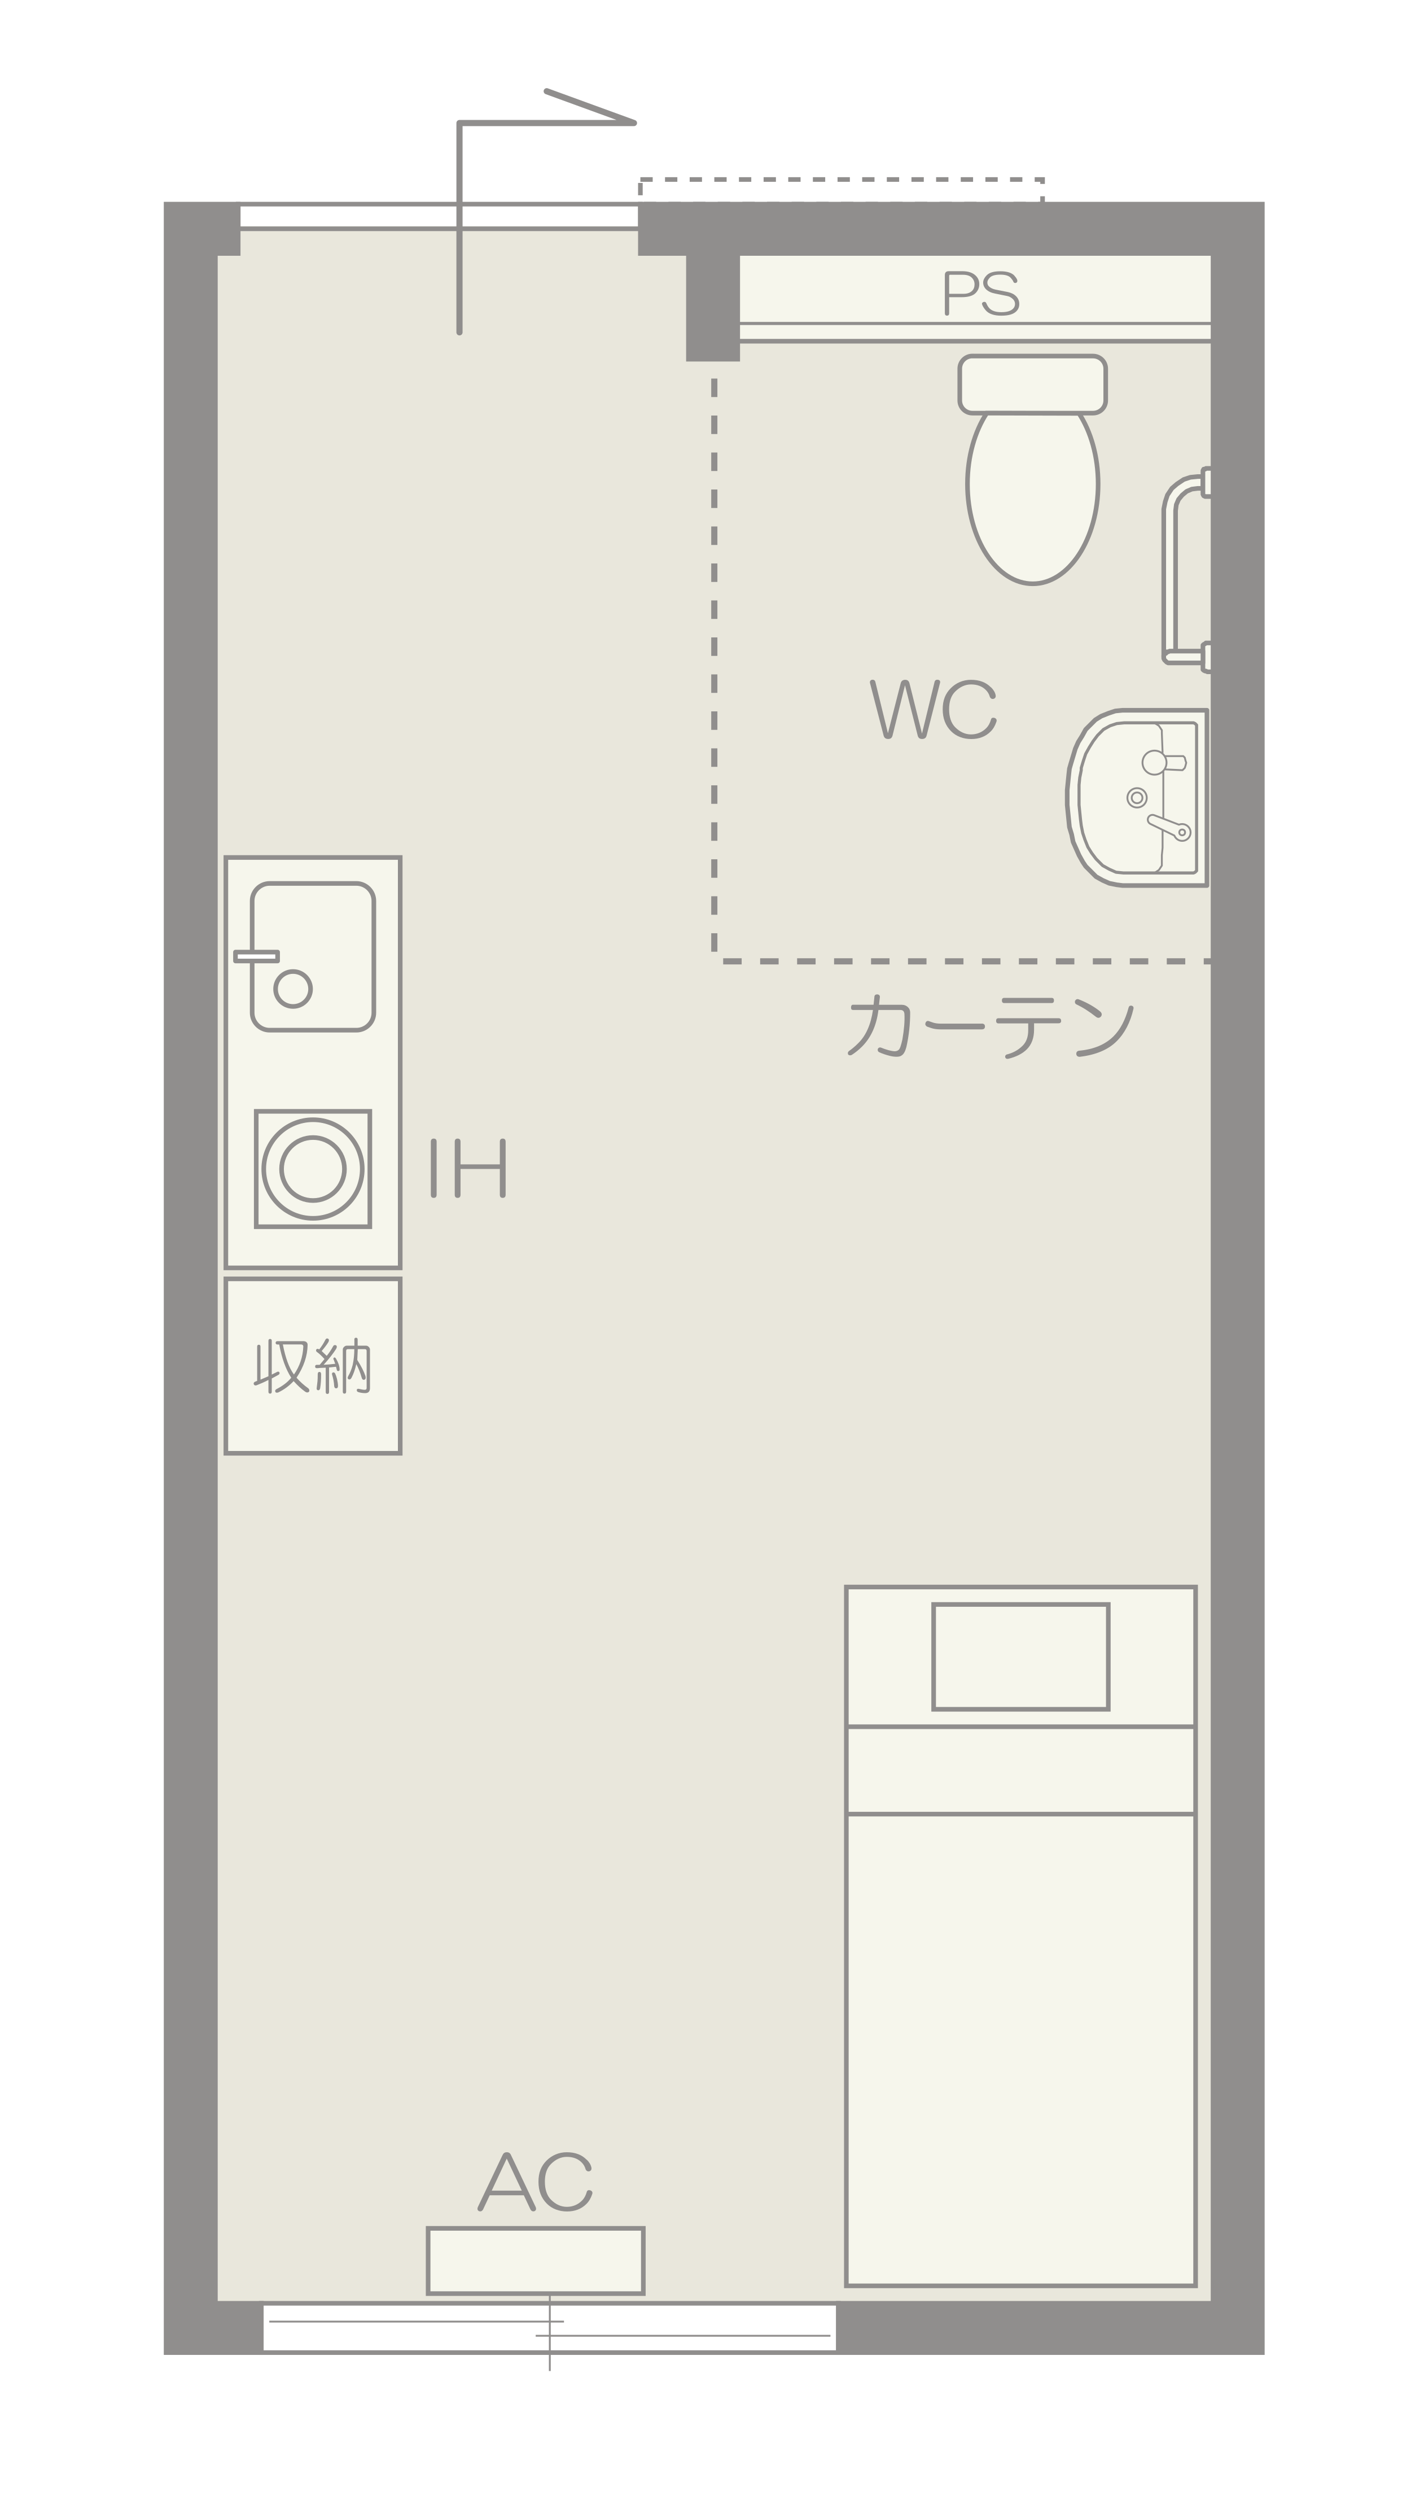 <?xml version="1.0" encoding="UTF-8"?><svg id="_レイヤー_2" xmlns="http://www.w3.org/2000/svg" width="80.79mm" height="143.08mm" viewBox="0 0 229.02 405.57"><defs><style>.cls-1,.cls-2,.cls-3,.cls-4,.cls-5,.cls-6,.cls-7,.cls-8,.cls-9,.cls-10,.cls-11,.cls-12,.cls-13{stroke:#908e8d;}.cls-1,.cls-2,.cls-3,.cls-5,.cls-7,.cls-10,.cls-11,.cls-12,.cls-13{fill:none;}.cls-1,.cls-4,.cls-5,.cls-6,.cls-7,.cls-8,.cls-9,.cls-10{stroke-width:.75px;}.cls-1,.cls-6,.cls-7{stroke-miterlimit:10;}.cls-2,.cls-3{stroke-width:.3px;}.cls-2,.cls-4,.cls-5,.cls-9,.cls-12,.cls-13{stroke-linecap:round;stroke-linejoin:round;}.cls-14{fill:#e9e7dc;}.cls-15,.cls-9{fill:#fff;}.cls-4,.cls-8,.cls-16{fill:#f6f6ec;}.cls-6,.cls-17{fill:#908e8d;}.cls-7{stroke-dasharray:2;}.cls-11{stroke-dasharray:3 3;}.cls-12{stroke-width:.5px;}</style></defs><g id="_西"><rect class="cls-15" width="229.02" height="405.57"/><rect class="cls-14" x="34.96" y="36.67" width="161.93" height="337.04"/><polygon class="cls-4" points="197.39 104.31 195.97 104.31 195.73 104.31 195.61 104.43 195.37 104.55 195.25 104.67 195.25 105.03 195.25 108.27 195.25 108.63 195.37 108.75 195.61 108.87 195.73 108.87 195.97 108.99 197.39 108.99 197.39 104.31"/><polygon class="cls-4" points="190.81 105.63 190.81 82.83 190.93 81.87 191.29 81.03 191.89 80.31 192.61 79.71 193.45 79.35 194.41 79.23 195.25 79.23 195.25 77.31 194.41 77.31 193.21 77.43 192.13 77.79 191.05 78.51 190.21 79.23 189.49 80.31 189.13 81.39 188.89 82.59 188.89 82.83 188.89 106.59 190.81 105.63"/><polygon class="cls-4" points="197.08 75.99 195.97 75.99 195.73 75.99 195.61 76.11 195.37 76.11 195.25 76.35 195.25 76.71 195.25 79.83 195.25 80.19 195.37 80.43 195.61 80.55 195.97 80.55 197.08 80.55 197.08 75.99"/><polygon class="cls-4" points="195.25 107.55 189.85 107.55 189.61 107.55 189.37 107.43 189.25 107.31 189.01 107.07 188.89 106.83 188.89 106.35 189.01 106.11 189.25 105.99 189.37 105.75 189.61 105.75 189.85 105.63 195.25 105.63 195.25 107.55"/><rect class="cls-16" x="118.63" y="37.18" width="82.47" height="18.13"/><rect class="cls-1" x="42.41" y="373.71" width="93.67" height="8"/><rect class="cls-6" x="111.74" y="39.49" width="8" height="18.78"/><polygon class="cls-6" points="103.94 33.11 103.94 41.11 196.89 41.11 196.89 373.71 136.08 373.71 136.08 381.71 204.89 381.71 204.89 33.11 103.94 33.11"/><path class="cls-8" d="M157.85,57.76h19.56c1.14,0,2.06.92,2.06,2.06v5.14c0,1.14-.92,2.06-2.06,2.06h-19.57c-1.14,0-2.06-.92-2.06-2.06v-5.15c0-1.14.92-2.06,2.06-2.06Z"/><path class="cls-8" d="M178.24,78.51c0-4.47-1.19-8.52-3.11-11.45l-14.97-.04c-1.93,2.93-3.13,7-3.13,11.49,0,8.95,4.75,16.2,10.6,16.2s10.61-7.25,10.61-16.2Z"/><polygon class="cls-4" points="173.22 129.39 173.22 128.19 173.34 126.99 173.46 125.79 173.58 124.71 173.82 123.87 174.18 122.67 174.54 121.47 175.02 120.39 175.62 119.43 176.22 118.35 177.78 116.79 178.74 116.19 179.94 115.71 181.02 115.35 182.22 115.23 195.9 115.23 195.9 143.67 182.22 143.67 181.26 143.55 180.06 143.31 178.98 142.83 177.9 142.23 176.22 140.55 175.74 139.83 175.14 138.75 174.18 136.59 173.94 135.39 173.58 134.19 173.46 132.99 173.34 131.79 173.22 130.59 173.22 129.39"/><path class="cls-2" d="M188.7,122.07l-.12-3.12v-.48l-.48-.72-.36-.24-.48-.24h-.36M189.18,124.83l2.64.12h.12l.12-.12.12-.12.12-.12.12-.36.12-.48-.12-.36-.12-.48-.12-.12-.12-.12h-2.88M185.44,123.73c0-1.08.87-1.95,1.95-1.95s1.95.87,1.95,1.95-.87,1.95-1.95,1.95-1.95-.87-1.95-1.95ZM188.82,132.75v-7.59"/><path class="cls-2" d="M186.9,141.63h.48l.72-.48.48-.72v-1.68l.12-1.2v-2.81"/><circle class="cls-2" cx="184.56" cy="129.44" r=".87"/><circle class="cls-2" cx="191.88" cy="135.05" r=".47"/><path class="cls-2" d="M191.38,133.79c.7-.28,1.49.07,1.77.77s-.07,1.49-.77,1.77-1.49-.07-1.77-.77l-3.85-1.87c-.39-.17-.57-.63-.4-1.02s.63-.57,1.02-.4l3.99,1.53Z"/><circle class="cls-2" cx="184.56" cy="129.44" r="1.57"/><polygon class="cls-12" points="194.22 141.03 194.22 141.27 194.1 141.39 193.98 141.51 193.74 141.63 193.62 141.63 182.46 141.63 182.34 141.63 181.14 141.51 180.06 141.03 178.98 140.43 178.14 139.59 177.9 139.35 177.18 138.39 176.58 137.43 176.1 136.23 175.74 135.15 175.5 133.95 175.38 132.99 175.26 131.79 175.14 130.59 175.14 129.39 175.14 127.35 175.26 126.15 175.5 124.95 175.5 124.59 175.86 123.39 176.22 122.31 176.82 121.23 177.42 120.27 178.14 119.31 179.1 118.35 180.18 117.75 181.26 117.39 182.46 117.27 193.62 117.27 193.74 117.27 193.98 117.39 194.1 117.51 194.22 117.63 194.22 117.87 194.22 129.39 194.22 141.03"/><rect class="cls-8" x="137.37" y="257.49" width="56.69" height="113.39"/><rect class="cls-10" x="151.54" y="260.32" width="28.35" height="17.01"/><line class="cls-10" x1="194.06" y1="294.34" x2="137.37" y2="294.34"/><line class="cls-10" x1="194.06" y1="280.16" x2="137.37" y2="280.16"/><polygon class="cls-6" points="34.96 373.71 34.96 41.11 38.66 41.11 38.66 33.11 26.96 33.11 26.96 381.71 42.41 381.71 42.41 373.71 34.96 373.71"/><rect class="cls-1" x="38.66" y="33.11" width="65.28" height="4"/><rect class="cls-7" x="103.94" y="29.11" width="65.28" height="4"/><line class="cls-3" x1="89.24" y1="370.96" x2="89.24" y2="384.7"/><line class="cls-3" x1="134.79" y1="378.98" x2="86.95" y2="378.98"/><line class="cls-3" x1="91.54" y1="376.68" x2="43.71" y2="376.68"/><rect class="cls-8" x="36.66" y="139.12" width="28.3" height="66.59"/><rect class="cls-8" x="36.66" y="207.49" width="28.3" height="28.3"/><path class="cls-10" d="M43.77,143.33c-1.56,0-2.84,1.27-2.84,2.84v18.14c0,1.56,1.28,2.83,2.84,2.83h14.07c1.56,0,2.84-1.27,2.84-2.83v-18.14c0-1.56-1.28-2.84-2.84-2.84h-14.07Z"/><rect class="cls-9" x="38.22" y="154.47" width="6.84" height="1.44"/><rect class="cls-10" x="41.59" y="180.31" width="18.44" height="18.72"/><path class="cls-10" d="M47.57,157.62c-1.57,0-2.84,1.27-2.84,2.84s1.27,2.83,2.84,2.83,2.84-1.27,2.84-2.83-1.27-2.84-2.84-2.84Z"/><path class="cls-10" d="M50.81,184.56c-2.82,0-5.11,2.29-5.11,5.11s2.29,5.11,5.11,5.11,5.1-2.29,5.1-5.11-2.29-5.11-5.1-5.11Z"/><path class="cls-10" d="M50.81,181.67c-4.42,0-8,3.59-8,8s3.58,8,8,8,7.99-3.58,7.99-8-3.58-8-7.99-8Z"/><line class="cls-5" x1="119.94" y1="55.35" x2="196.5" y2="55.35"/><line class="cls-12" x1="119.94" y1="52.47" x2="196.5" y2="52.47"/><polyline class="cls-11" points="198.38 155.97 115.94 155.97 115.94 58.23"/><rect class="cls-8" x="69.49" y="361.55" width="34.93" height="10.59"/><polyline class="cls-13" points="74.58 53.91 74.58 19.95 102.9 19.95 88.74 14.79"/><path class="cls-17" d="M69.93,185.25c0-.34.16-.52.47-.52s.47.17.47.52v8.58c0,.34-.16.52-.47.52s-.47-.17-.47-.52v-8.58Z"/><path class="cls-17" d="M73.81,185.25c0-.34.16-.52.47-.52s.47.17.47.52v3.66h6.38v-3.66c0-.34.16-.52.47-.52s.47.17.47.52v8.58c0,.34-.16.52-.47.52s-.47-.17-.47-.52v-4.17h-6.38v4.17c0,.34-.16.52-.47.52s-.47-.17-.47-.52v-8.58Z"/><path class="cls-17" d="M43.57,217.55c0-.21.09-.31.27-.31s.27.1.27.31v5.47l.78-.39c.21-.13.36-.12.47.04.05.16,0,.29-.16.39l-1.09.59v2.15c0,.21-.09.31-.27.31s-.27-.1-.27-.31v-1.91c-.65.34-1.29.62-1.91.86-.21.08-.37.03-.47-.16-.05-.16,0-.29.16-.39l.39-.16v-5.55c0-.21.09-.31.27-.31s.27.1.27.31v5.35l1.29-.55v-5.74ZM49.15,217.59c.31,0,.52.07.62.2.1.08.16.22.16.43-.03,1.77-.62,3.54-1.8,5.31.57.65,1.21,1.22,1.91,1.72.18.18.22.36.12.55-.18.16-.39.16-.62,0-.6-.42-1.22-.99-1.88-1.72-.73.78-1.56,1.39-2.5,1.84-.26.08-.42.04-.47-.12-.08-.16-.01-.3.2-.43,1.02-.52,1.81-1.13,2.38-1.84-.89-1.38-1.54-3.18-1.95-5.39h-.27c-.21,0-.31-.09-.31-.27s.1-.27.31-.27h4.1ZM45.91,218.13c.42,2.19,1.02,3.82,1.8,4.88.94-1.35,1.45-2.86,1.52-4.53,0-.23-.13-.35-.39-.35h-2.93Z"/><path class="cls-17" d="M53.18,217.16c.23.1.27.3.12.59-.23.39-.6.87-1.09,1.45.31.29.59.55.82.78.39-.47.73-.98,1.02-1.52.1-.21.26-.27.47-.2.18.1.2.3.04.59-.52.81-1.2,1.67-2.03,2.58.65-.03,1.28-.08,1.88-.16l-.23-.62c-.1-.18-.09-.31.04-.39.1-.05.21,0,.31.16.36.6.56,1.16.59,1.68.03.23-.05.35-.23.35-.13,0-.21-.08-.23-.23l-.12-.47-1.13.12v3.98c0,.21-.09.31-.27.31s-.27-.1-.27-.31v-3.95c-.52.03-.83.04-.94.04-.18.03-.35.04-.51.04-.18,0-.27-.09-.27-.27s.09-.27.27-.27h.47l.78-.94c-.47-.52-.87-.9-1.21-1.13-.16-.1-.2-.25-.12-.43.13-.13.29-.13.47,0,.36-.44.69-.95.98-1.52.1-.23.25-.31.43-.23ZM51.85,222.59c.18,0,.27.13.27.39,0,.89-.05,1.64-.16,2.27-.05.23-.17.34-.35.31-.18-.03-.25-.17-.2-.43.05-.36.09-.7.12-1.02.03-.29.04-.66.04-1.13,0-.26.09-.39.27-.39ZM54.04,222.67c.16-.03.27.03.35.16.1.21.21.51.31.9.1.44.16.82.16,1.13,0,.26-.1.39-.31.39-.18,0-.29-.13-.31-.39-.03-.57-.14-1.2-.35-1.88-.03-.16.03-.26.16-.31ZM57.51,217.35c0-.21.09-.31.27-.31s.27.1.27.31v.98h1.37c.16,0,.3.07.43.2.13.13.2.27.2.43v6.25c0,.55-.26.82-.78.82-.37,0-.73-.05-1.09-.16-.18-.05-.27-.16-.27-.31,0-.18.1-.26.31-.23.44.1.77.16.98.16s.31-.1.31-.31v-5.98c0-.21-.1-.31-.31-.31h-1.13l-.08,1.76c.65,1.02,1.09,1.89,1.33,2.62.08.34.01.53-.2.59-.21.05-.35-.08-.43-.39-.23-.81-.52-1.52-.86-2.15-.18.83-.44,1.58-.78,2.23-.13.23-.29.31-.47.23-.18-.08-.2-.26-.04-.55.29-.49.52-1.08.7-1.76.18-.83.27-1.69.27-2.58h-1.02c-.21,0-.31.1-.31.31v6.6c0,.21-.09.31-.27.31s-.27-.1-.27-.31v-6.84c0-.16.06-.3.2-.43s.27-.2.43-.2h1.25v-.98Z"/><path class="cls-17" d="M156.21,43.99c.96,0,1.69.25,2.18.74.38.38.56.83.56,1.37s-.2,1.04-.6,1.44c-.45.45-1.21.67-2.29.67h-2v2.6c0,.26-.12.39-.35.39s-.35-.13-.35-.39v-6.19c0-.42.21-.63.63-.63h2.21ZM154.24,44.56c-.12,0-.18.06-.18.18v2.92h2.32c.61,0,1.08-.16,1.41-.49.26-.26.39-.61.39-1.05,0-.42-.15-.79-.46-1.09-.3-.3-.77-.46-1.41-.46h-2.07Z"/><path class="cls-17" d="M164.65,44.73c.26.28.41.52.46.7.05.23-.02.39-.21.46-.19.05-.33-.01-.42-.18-.02-.12-.16-.33-.42-.63-.3-.35-.87-.53-1.69-.53s-1.38.15-1.69.46c-.28.28-.42.55-.42.81s.08.47.25.63c.26.26.62.43,1.09.53l1.97.39c.56.12,1.01.34,1.34.67.35.35.53.77.53,1.27s-.16.87-.49,1.2c-.47.47-1.28.7-2.43.7s-2.04-.29-2.53-.88c-.26-.3-.45-.6-.56-.88-.09-.21-.04-.36.18-.46.23-.07.4,0,.49.21.12.3.27.56.46.77.4.45,1.05.67,1.97.67s1.52-.19,1.9-.56c.21-.21.32-.47.32-.77s-.11-.56-.32-.77c-.28-.28-.61-.46-.98-.53l-1.93-.39c-.63-.12-1.12-.35-1.48-.7-.3-.3-.46-.67-.46-1.09,0-.4.2-.8.6-1.2.42-.42,1.15-.63,2.18-.63,1.1,0,1.88.25,2.32.74Z"/><path class="cls-17" d="M141.21,110.85c-.06-.28.03-.47.28-.56.34-.06.55.08.61.42l2.02,8.25,2.06-8.06c.09-.41.34-.61.75-.61.38,0,.61.2.7.61l2.02,8.11,2.02-8.3c.06-.34.27-.48.61-.42.28.06.38.25.28.56l-2.16,8.48c-.09.38-.34.56-.75.56-.38,0-.61-.19-.7-.56l-2.06-8.16-2.02,8.16c-.09.38-.33.56-.7.56-.41,0-.66-.19-.75-.56l-2.2-8.48Z"/><path class="cls-17" d="M160.85,111.5c.41.41.66.83.75,1.27.06.31-.05.52-.33.61-.28.06-.48-.05-.61-.33-.12-.44-.34-.81-.66-1.12-.59-.59-1.39-.89-2.39-.89-.94,0-1.8.39-2.58,1.17-.66.66-.98,1.61-.98,2.86s.33,2.25.98,2.91c.78.78,1.64,1.17,2.58,1.17s1.8-.34,2.48-1.03c.34-.34.59-.8.75-1.36.06-.28.27-.38.61-.28.28.12.38.33.28.61-.22.66-.53,1.19-.94,1.59-.81.81-1.86,1.22-3.14,1.22s-2.44-.42-3.28-1.27c-.91-.91-1.36-2.09-1.36-3.56s.44-2.55,1.31-3.42,2-1.36,3.28-1.36c1.38,0,2.45.41,3.23,1.22Z"/><path class="cls-17" d="M141.92,161.71c.03-.25.19-.38.47-.38.31.03.45.19.42.47l-.14,1.22h3.7c.41,0,.75.14,1.03.42.22.22.33.5.33.84,0,1.88-.2,3.73-.61,5.58-.19.72-.44,1.17-.75,1.36-.19.16-.47.23-.84.23s-.73-.05-1.08-.14c-.66-.16-1.25-.36-1.78-.61-.19-.12-.25-.3-.19-.52.09-.19.25-.27.47-.23.94.38,1.69.58,2.25.61.28,0,.5-.08.66-.23.19-.12.39-.69.61-1.69.28-1.62.39-3,.33-4.12-.03-.44-.25-.66-.66-.66h-3.56c-.31,2.5-1.2,4.48-2.67,5.95-.53.53-1.09.98-1.69,1.36-.25.09-.44.06-.56-.09-.09-.22-.05-.41.14-.56.5-.34,1-.77,1.5-1.27,1.25-1.22,2.05-3.02,2.39-5.39h-3.23c-.22,0-.33-.12-.33-.38,0-.31.11-.47.33-.47h3.33l.14-1.31Z"/><path class="cls-17" d="M159.35,166.07c.34,0,.52.16.52.47s-.17.47-.52.47h-6.7c-.59,0-1.11-.08-1.55-.23l-.66-.23c-.22-.16-.3-.34-.23-.56.09-.28.27-.39.52-.33l.66.23c.34.12.78.19,1.31.19h6.66Z"/><path class="cls-17" d="M172.24,165.6c0,.28-.14.42-.42.42h-3.98v1.03c0,1.34-.39,2.41-1.17,3.19-.72.72-1.73,1.23-3.05,1.55-.25.03-.41-.06-.47-.28-.03-.19.05-.33.23-.42,1.03-.25,1.91-.73,2.62-1.45.59-.59.89-1.42.89-2.48v-1.12h-4.83c-.25,0-.38-.14-.38-.42s.12-.42.38-.42h9.75c.28,0,.42.14.42.42ZM171.07,162.32c0,.28-.12.42-.38.42h-7.69c-.25,0-.38-.14-.38-.42s.12-.42.38-.42h7.69c.25,0,.38.14.38.42Z"/><path class="cls-17" d="M174.49,162.37c.16-.25.36-.33.61-.23,1.41.56,2.56,1.22,3.47,1.97.28.25.33.52.14.8-.25.28-.53.3-.84.05-1.06-.84-2.12-1.52-3.19-2.02-.19-.12-.25-.31-.19-.56ZM183.64,163.16c.28.06.39.23.33.52-.5,2.19-1.41,3.94-2.72,5.25-1.38,1.38-3.38,2.22-6,2.53-.34,0-.53-.16-.56-.47,0-.31.16-.48.47-.52,2.38-.22,4.23-1,5.58-2.34,1.09-1.09,1.91-2.64,2.44-4.64.06-.25.22-.36.47-.33Z"/><path class="cls-17" d="M81.6,349.62c.12-.28.34-.42.66-.42s.53.14.66.42l4.03,8.48c.12.31.06.53-.19.66-.28.09-.5,0-.66-.28l-1.08-2.3h-5.53l-1.08,2.3c-.16.28-.38.38-.66.28-.25-.12-.31-.34-.19-.66l4.03-8.48ZM84.69,355.43l-2.44-5.2-2.44,5.2h4.88Z"/><path class="cls-17" d="M95.24,350.41c.41.41.66.83.75,1.27.06.31-.05.52-.33.61-.28.06-.48-.05-.61-.33-.12-.44-.34-.81-.66-1.12-.59-.59-1.39-.89-2.39-.89-.94,0-1.8.39-2.58,1.17-.66.66-.98,1.61-.98,2.86s.33,2.25.98,2.91c.78.78,1.64,1.17,2.58,1.17s1.8-.34,2.48-1.03c.34-.34.59-.8.75-1.36.06-.28.27-.38.61-.28.28.12.38.33.28.61-.22.66-.53,1.19-.94,1.59-.81.81-1.86,1.22-3.14,1.22s-2.44-.42-3.28-1.27c-.91-.91-1.36-2.09-1.36-3.56s.44-2.55,1.31-3.42,2-1.36,3.28-1.36c1.38,0,2.45.41,3.23,1.22Z"/></g></svg>
